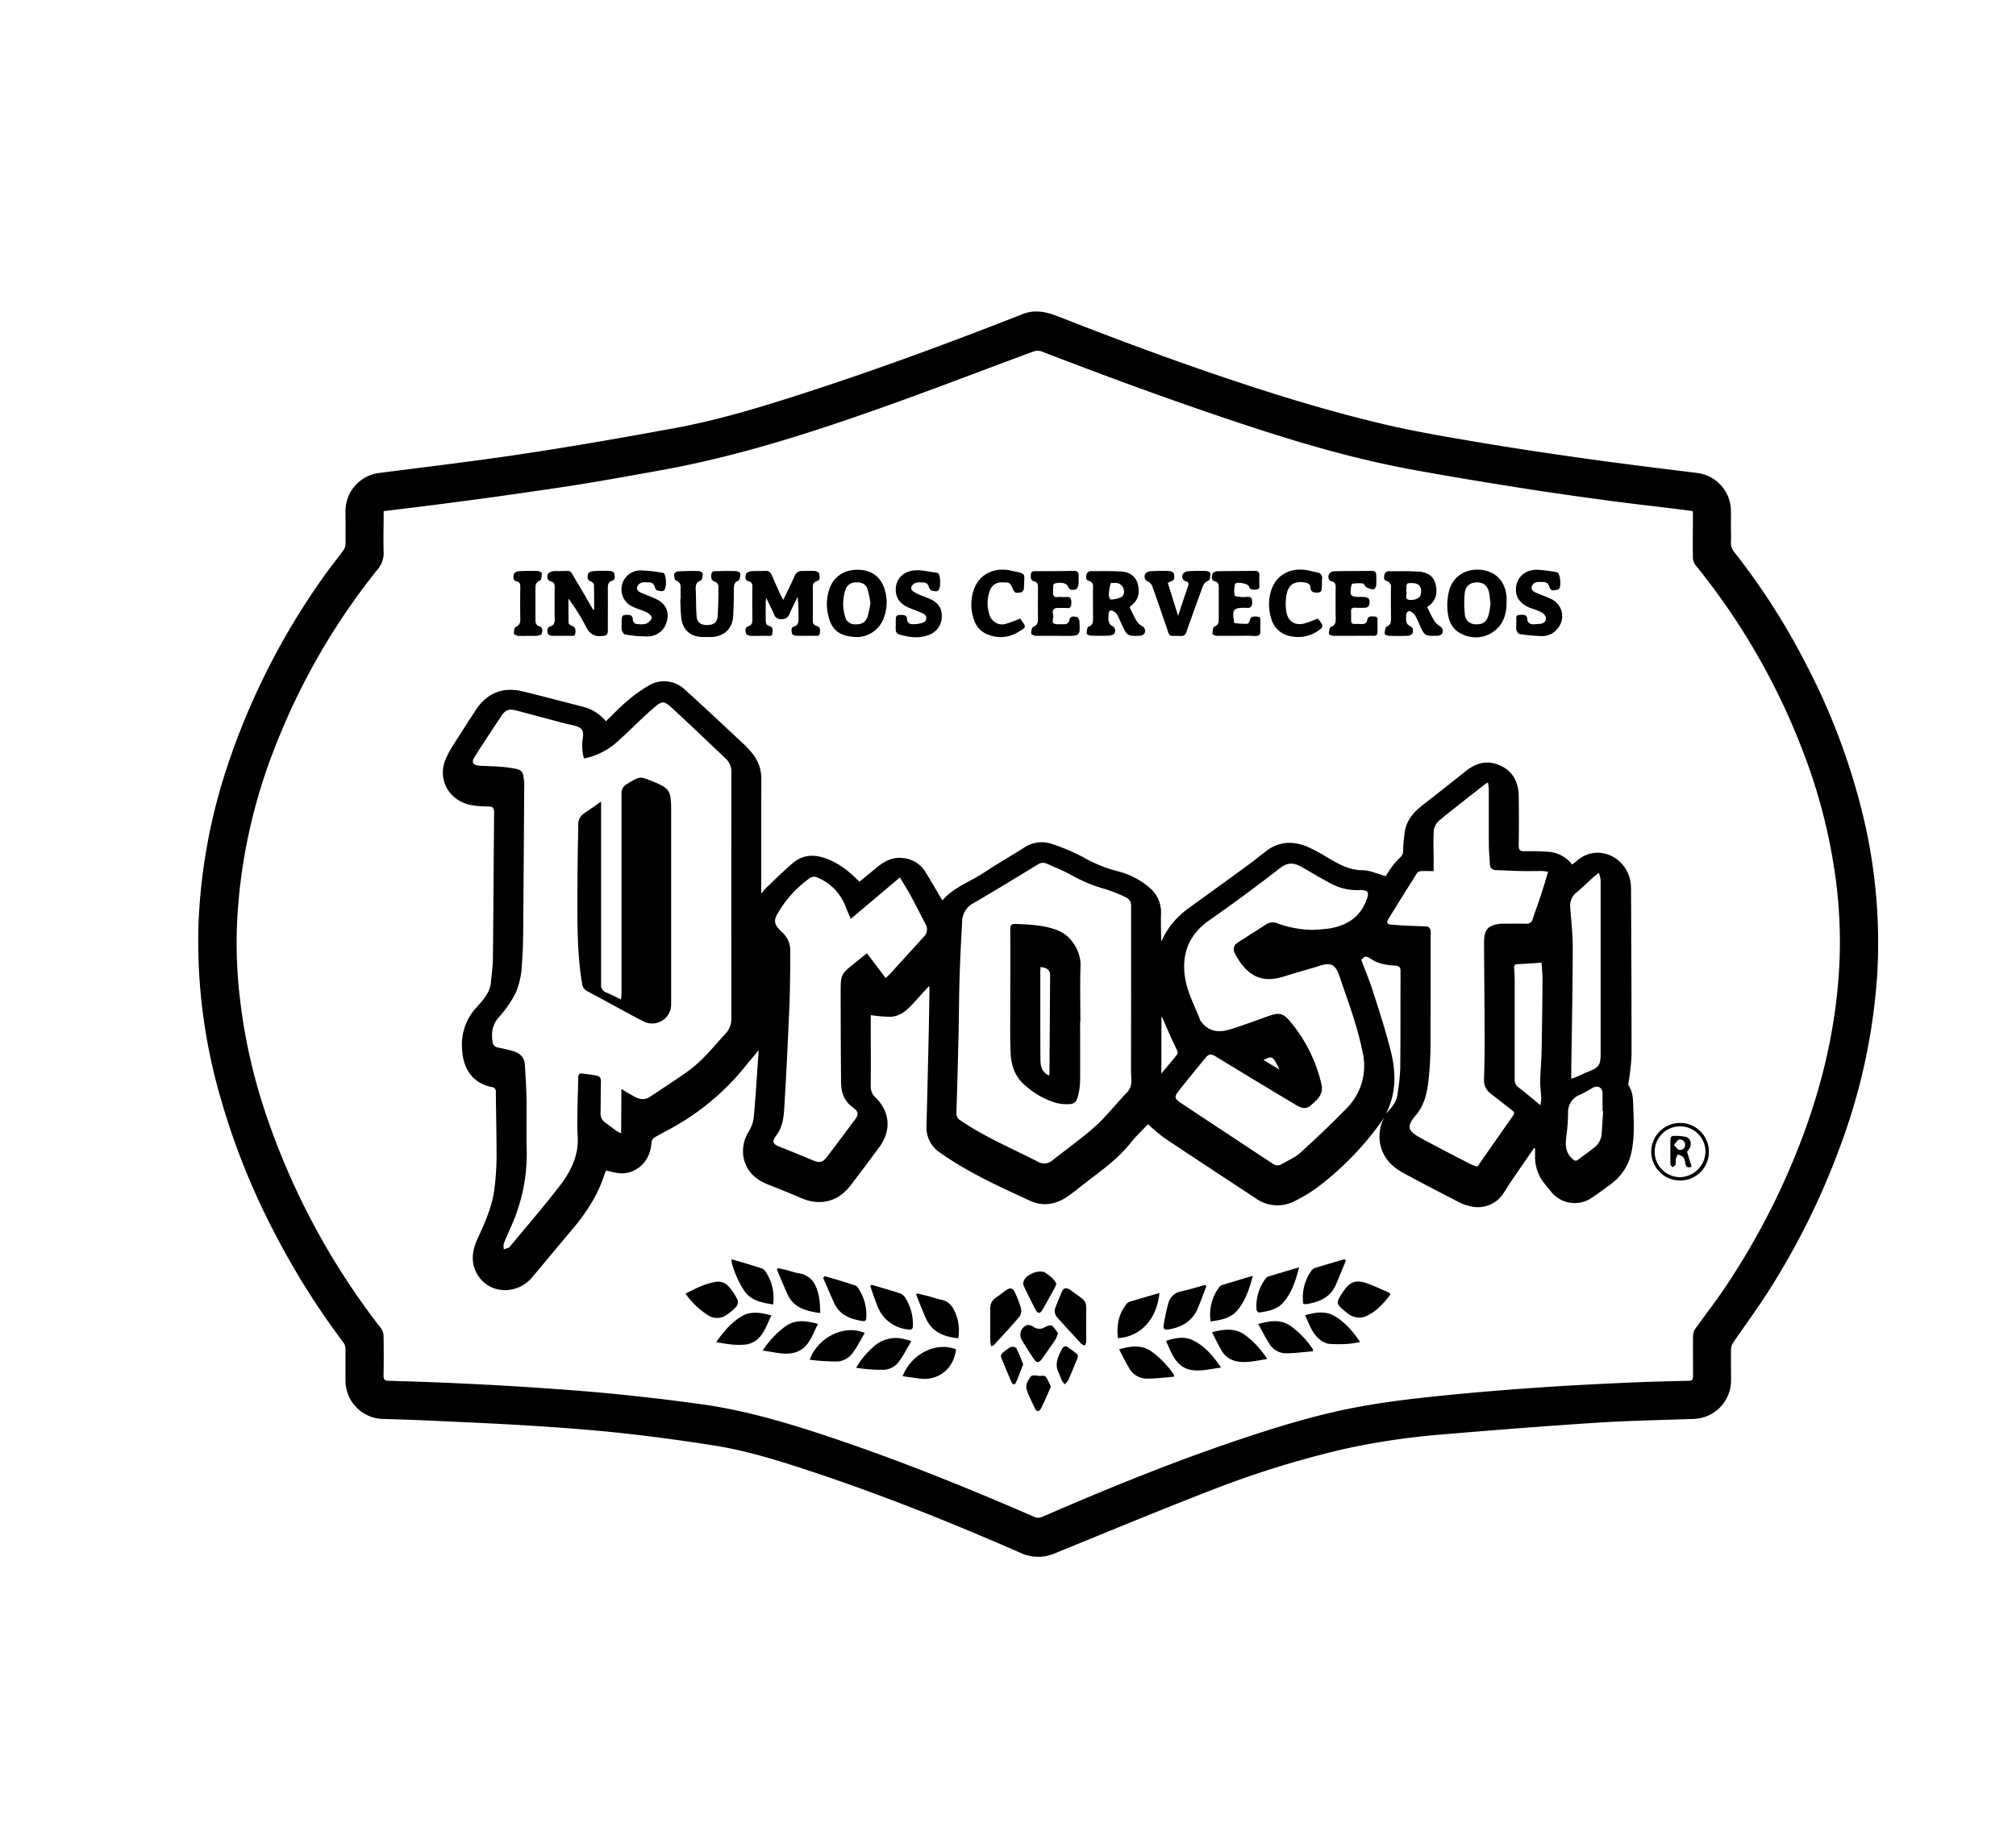 <svg id="ea394e36-2a30-423b-96b2-f038700e80bb" data-name="Capa 1" xmlns="http://www.w3.org/2000/svg" viewBox="0 0 680.31 623.62"><path d="M584.11,177.69c0,1.68.09,3.37,0,5.05a5.13,5.13,0,0,0,1.25,3.74A231.34,231.34,0,0,1,609,223.26a224.14,224.14,0,0,1,19.67,51.92,183.2,183.2,0,0,1,4.77,54.32,203.82,203.82,0,0,1-12.38,57.17A252.68,252.68,0,0,1,597.28,435c-3.91,6.22-8.31,12.12-12.44,18.2a4.21,4.21,0,0,0-.69,2.14c-.08,3.47,0,6.95,0,10.42a13,13,0,0,1-12.75,13.13c-11,.4-22,.6-33,1.31-17.32,1.12-34.62,2.49-51.92,3.95a244.93,244.93,0,0,0-33.64,5.06A330.52,330.52,0,0,0,407,503.64c-17.14,6.65-34.12,13.73-51.15,20.66a14,14,0,0,1-11.45-.19c-23.39-10.25-47.08-19.72-71.33-27.73-10.5-3.47-21.08-6.77-32-8.5-10.48-1.66-21-3.09-31.56-4.23-10.3-1.11-20.65-1.86-31-2.51-12-.75-23.95-1.23-35.94-1.79-4.41-.21-8.83-.3-13.24-.45a12.94,12.94,0,0,1-12.74-13.13c0-3.48,0-6.95,0-10.42a4.15,4.15,0,0,0-.75-2.3,258.34,258.34,0,0,1-22.66-35.94,240,240,0,0,1-19.35-48.7A188.71,188.71,0,0,1,67,311.52a192,192,0,0,1,9.34-51.76,241.5,241.5,0,0,1,32.56-64.69c2.23-3.18,4.68-6.21,7-9.36a3.81,3.81,0,0,0,.69-2c.06-3.68,0-7.36,0-11a13,13,0,0,1,11.74-13.13c16.48-2.11,33-4.08,49.4-6.58,16.71-2.53,33.37-5.46,50-8.52,15.34-2.82,30.22-7.43,45-12.24,24.42-7.94,48.49-16.85,72.39-26.24,4-1.59,7.87-.8,11.78.73,23.55,9.25,47.3,18,71.42,25.65,12.42,3.94,25,7.53,37.66,10.56,11.32,2.71,22.85,4.61,34.34,6.56,12,2,24.08,3.8,36.15,5.48s24.08,3.15,36.14,4.63A13,13,0,0,1,584.1,172C584.15,173.89,584.11,175.79,584.11,177.69Zm-454.65-5.18v1.83c0,3.95-.13,7.9,0,11.84a8.5,8.5,0,0,1-2.12,6.09,227.9,227.9,0,0,0-34.9,60.82A185.27,185.27,0,0,0,80,311.46a160.2,160.2,0,0,0,1.23,27.69,189.14,189.14,0,0,0,8,35.39,245.29,245.29,0,0,0,39.4,73.85,4.26,4.26,0,0,1,.8,2.4q.12,6.7,0,13.42c0,1.36.33,1.78,1.74,1.82q11.67.3,23.33.84c8.08.37,16.16.79,24.23,1.33,9.43.64,18.87,1.29,28.28,2.22,10,1,19.93,2.15,29.85,3.54,13.23,1.85,26.05,5.45,38.73,9.58,25,8.15,49.3,17.91,73.36,28.38a3.18,3.18,0,0,0,2.82,0c25.07-10.9,50.42-21.12,76.52-29.34,7.24-2.28,14.57-4.37,22-6.07,12.69-2.92,25.64-4.41,38.58-5.7,10.19-1,20.41-1.83,30.62-2.53,9.65-.67,19.3-1.15,29-1.59,7.09-.33,14.19-.51,21.28-.66,1.32,0,1.58-.49,1.56-1.67,0-4.53-.06-9.06,0-13.58a4.55,4.55,0,0,1,.82-2.4c3.14-4.41,6.48-8.68,9.52-13.16A246.79,246.79,0,0,0,605.81,390c8.58-21,13.94-42.75,14.94-65.48a161.37,161.37,0,0,0-1.89-32.05,188.4,188.4,0,0,0-10.53-39.11,229.07,229.07,0,0,0-36.16-62.62,4.48,4.48,0,0,1-.89-2.52c-.08-4.69,0-9.38,0-14.06,0-.56,0-1.11-.08-1.67-2.73-.36-5.28-.7-7.83-1-7.08-.87-14.18-1.65-21.25-2.62-9.25-1.26-18.5-2.55-27.72-4-12.68-2-25.37-4.07-38-6.4-18.66-3.44-36.84-8.69-54.85-14.62-23.58-7.75-46.87-16.28-70-25.22a4.33,4.33,0,0,0-2.8,0c-16.29,6-32.48,12.27-48.83,18.11-25.2,9-50.64,17.26-77.06,22-8.56,1.55-17.13,3.1-25.71,4.5-8,1.31-16.08,2.45-24.13,3.6q-11.06,1.59-22.14,3C143.79,170.8,136.76,171.62,129.46,172.51Z"/><path d="M517.7,387.44c-2.49,3.62-5,7.23-7.48,10.87-1,1.43-1.87,2.92-2.83,4.37a10.27,10.27,0,0,1-11.27,4.41,15.75,15.75,0,0,1-3.43-1.16c-6.44-3.33-12.89-6.65-19.26-10.13-3.83-2.09-6.7-5.1-7.65-9.55a13.29,13.29,0,0,1,1.41-9.17,102.15,102.15,0,0,1-22.55,23.6,47.41,47.41,0,0,1-7.26,4.43,12.55,12.55,0,0,1-13.6-.65c-10.32-6.81-20.67-13.57-30.95-20.44a63.82,63.82,0,0,1-5.43-4.61c-1.84,2-4.07,4-5.89,6.33-4.71,6-11.07,10.14-16.93,14.82-1.4,1.12-2.81,2.22-4.28,3.23-3.92,2.71-8.26,3.5-12.59,1.52-10.47-4.8-21-9.58-30.44-16.25a10.13,10.13,0,0,1-4.62-9q.41-15.78.76-31.56c.1-4.73.17-9.47.24-14.2,0-.4,0-.81-.1-1.57l-4.28,4.71c-2.38,2.63-4.74,5.44-8.56,5.72a43.13,43.13,0,0,1-6.81-.55c0,.14-.06.69-.06,1.23,0,7.58.05,15.16,0,22.74a4.83,4.83,0,0,0,1.54,3.76c5,4.85,5.48,11.21,1.35,16.82-3.18,4.32-6.41,8.6-9.65,12.87-4.27,5.62-10.39,7.1-16.85,4.27-3.66-1.6-7.39-3.06-11.1-4.54-4.29-1.7-7.32-4.51-8.23-9.2a12.44,12.44,0,0,1,1.74-8.62,12.5,12.5,0,0,0,1.71-4.63c.67-7.48,1.12-15,1.67-22.84-1.72,2.06-3.19,3.77-4.59,5.52a83.63,83.63,0,0,1-23.27,19.89c-2.44,1.44-5,2.66-7.43,4.1a2.43,2.43,0,0,0-.89,1.74c-.34,5-3.22,8.81-7.75,10-2,.52-3.08.42-7.5-.65a5,5,0,0,0-.49.91c-2.24,7.41-6.47,13.64-11.41,19.46-4.43,5.22-8.76,10.51-13.18,15.73-4.8,5.67-13.5,5.69-17.73,0-3-4.11-2.73-8.47-.67-13,2.38-5.21,4.8-10.47,5.63-16.18a89.61,89.61,0,0,0,.83-12.25c0-7.05-.19-14.1-.24-21.15a1.5,1.5,0,0,0-1.39-1.7c-6.72-1.41-9.66-6.4-10-12.77a18.38,18.38,0,0,1,4.8-14.06c2.22-2.48,4.62-5,4.94-8.6.24-2.67.63-5.34.66-8,.17-16.42.24-32.84.4-49.26,0-1.42-.4-2-1.81-2a40.16,40.16,0,0,1-5.81-.45c-7.6-1.4-11.73-8.7-8.64-15.74,1.48-3.39,3.75-6.44,5.71-9.61,1.35-2.19,2.8-4.33,4.19-6.5,3.83-6,9.3-8.22,16.14-6.53s13.55,3.45,20.32,5.19a14.43,14.43,0,0,1,7.62,4.88c2.43-2.34,4.63-4.68,7.07-6.75a51.24,51.24,0,0,1,7-5.09,10.1,10.1,0,0,1,12.58,1.15c6.57,5.9,13,12,19.45,18a35.09,35.09,0,0,1,3.35,3.55,13.48,13.48,0,0,1,3,8.75c-.06,12.17,0,24.33-.05,36.49v2.06c.8-.92,1.29-1.58,1.88-2.14,3-2.81,5.88-5.72,9-8.33,3-2.47,6.48-2.82,10.13-1.68,4.76,1.49,8.54,4.45,12.13,8.14,1.81-1.48,3.63-2.95,5.42-4.45,2.65-2.21,5.43-4,9.12-3.54a9.76,9.76,0,0,1,7.61,4.47c2,3.19,3.87,6.49,5.85,9.83,3.83-4.47,9.4-6.29,14.1-9.42,4.33-2.89,8.87-5.46,13.27-8.25a10.68,10.68,0,0,1,9.5-1.43,69,69,0,0,1,10.56,4.46,47.36,47.36,0,0,0,11.16,4.64,26.48,26.48,0,0,1,11.08,5.48,10.9,10.9,0,0,1,4.13,9c-.1,3.14,0,6.27.08,9.44a26.16,26.16,0,0,1,6-8.62c1-.91,2-1.82,3.15-2.63,6.42-4.67,12.88-9.29,19.3-14,2.21-1.61,4.37-3.3,6.5-5,4.49-3.63,9.43-3.89,14.54-1.72a68.65,68.65,0,0,1,7.18,3.93c3.47,2,6.85,3.89,11.14,3.92,2.56,0,5.12,1.23,7.95,2,.4-.62,1-1.68,1.71-2.63a21.86,21.86,0,0,1,3.05-3.58,3.14,3.14,0,0,0,1.11-2.56,44.3,44.3,0,0,1,.7-7c.78-3.56,3.16-6.1,6-8.3q7.28-5.68,14.5-11.44c3.55-2.83,7.42-3.73,11.63-1.79s6.1,5.63,6.16,10.2q.12,8.36,0,16.71c0,1.49.38,2,1.93,2a79.85,79.85,0,0,1,8,.17,11,11,0,0,1,8.1,4.3c.51-.39,1-.73,1.47-1.13,6.5-5.89,16-2,18,5.93a13.89,13.89,0,0,1,.4,3.28c.09,18.84.19,37.68.17,56.53a84.26,84.26,0,0,1-1,8.9c0,.35-.18.81,0,1.05,1.68,2.48,1.49,5.35,1.61,8.1.2,4.77.36,9.56-.61,14.31a17.63,17.63,0,0,1-7,10.9c-2.14,1.61-4.3,3.21-6.54,4.69A10.19,10.19,0,0,1,523.26,402c-.62-.79-1.27-1.55-1.89-2.33a14.07,14.07,0,0,1-3.35-9.3c0-.93,0-1.85,0-2.78Zm-308-19.9c1.67,1,3,1.82,4.36,2.57,1.71.94,3.49,1.25,5.23.1,4.37-2.91,8.8-5.75,13.06-8.82,4.77-3.45,8.39-8.09,12.35-12.38a7.39,7.39,0,0,0,2.12-5.48q-.08-41.38,0-82.76a6.25,6.25,0,0,0-2.05-4.88c-5.74-5.41-11.43-10.87-17.22-16.22-3.68-3.39-3.85-3.44-7.64-.15s-7.32,7-11.07,10.34A23.77,23.77,0,0,1,197.07,256a16.16,16.16,0,0,1-.37-7.07c.32-2.26-.23-3.24-2.41-3.89-1.35-.4-2.76-.62-4.13-1l-15.83-4.22c-2.48-.65-3.74-.29-5.06,1.7q-4.56,6.81-9,13.74c-1.34,2.09-.76,3,1.73,3.19,3.3.19,6.64.16,9.9.66,4.57.7,4.59.89,5,5.14a16.83,16.83,0,0,1,0,1.74c-.1,14.94-.18,29.89-.33,44.83,0,4.94-.06,9.9-.46,14.82a27.67,27.67,0,0,1-1.95,9.17,37.92,37.92,0,0,1-5.94,8.65c-2.17,2.53-2.43,5.22-2,8.24a2,2,0,0,0,1.69,1.81c1.79.4,3.6.74,5.35,1.28,2.17.66,3.7,2.06,3.85,4.47.25,3.87.49,7.76.56,11.64.09,5.68-.07,11.37.07,17.06a59.75,59.75,0,0,1-5.22,25.89c-.87,2-1.77,3.92-2.54,5.93a5.18,5.18,0,0,0,.06,1.87c.6-.21,1.2-.41,1.79-.63.09,0,.15-.15.21-.24,5.66-6.85,11.49-13.57,16.9-20.62,3.71-4.82,6.4-10.22,6-16.68-.21-3.35-.1-6.73-.05-10.1s.2-6.52.25-9.77c0-.94.34-1.41,1.28-1.29,1.66.21,3.31.4,4.95.71,1.05.21,1.46.92,1.42,2.07-.11,3.53-.06,7.05-.13,10.58a3.6,3.6,0,0,0,1.62,3.22c1.28.92,2.52,1.9,3.8,2.82a13.16,13.16,0,0,0,1.53.78Zm172-34.09h0c0-9.16,0-18.32,0-27.47a3,3,0,0,0-1.68-3.07,47,47,0,0,0-7-2.82,50.29,50.29,0,0,1-11.19-4.59c-2.77-1.56-5.76-2.74-8.67-4.05a3.14,3.14,0,0,0-3.11.42c-7.22,4.4-14.44,8.81-21.75,13.06a7.06,7.06,0,0,0-3.62,6.22c-.36,6.29-.67,12.59-.87,18.89s-.19,12.62-.34,18.93q-.3,13.25-.72,26.49a2.76,2.76,0,0,0,1.38,2.7c8.25,5.63,17.44,9.47,26.26,14a4.23,4.23,0,0,0,4.95-.69c2.72-2.16,5.53-4.21,8.24-6.37a89.07,89.07,0,0,0,7.35-6.19c3.16-3.16,6-6.61,9.05-9.89a5.3,5.3,0,0,0,1.8-3.85c0-1.37-.12-2.73-.12-4.09Q381.7,347.28,381.71,333.45Zm61.44-19.61c1.78-.15,3.58-.19,5.34-.46,6.24-1,10.86-4.05,12.89-10.32.6-1.85.25-2.42-1.68-2.66a5,5,0,0,0-.95,0,18.66,18.66,0,0,1-10.13-2.47c-3.2-1.7-6.3-3.59-9.45-5.37-2.47-1.4-4.61-1.59-7.17.4-7.85,6.09-15.83,12-24,17.7-7.09,4.94-9.41,11.86-8,19.79.83,4.86,3.37,9.43,5.14,14.13,0,.09.16.14.22.22,2.7,3.75,6.51,3.61,9.59,2.66,4.37-1.33,8.65-2.93,12.95-4.47,3.74-1.34,5.08-1.16,7.6,1.91a50.61,50.61,0,0,1,10.43,21c.81,3.53-1.49,5.36-3.67,7.24-1.85,1.59-3.7.53-5.37-.48q-13.19-7.89-26.3-15.89c-2-1.23-2.55-1.24-4,.52-2.91,3.54-5.8,7.08-8.64,10.67-1.76,2.21-1.69,2.81.62,4.34,10.29,6.84,20.61,13.62,30.91,20.44a2.61,2.61,0,0,0,3,.18c2.13-1.25,4.52-2.22,6.31-3.84,5.29-4.8,10.48-9.72,15.46-14.84a20.22,20.22,0,0,0,5.6-19c-1.73-8.92-5-17.35-7.86-25.88-1.38-4-2.95-4.61-7-3.3l-.3.12c-3.87,1.15-7.77,2.22-11.62,3.45-8,2.54-12.67-1.12-16.16-7.45-.95-1.71-.65-3.15.71-4,3.21-2.1,6.46-4.14,9.69-6.22a4,4,0,0,1,3.74-.33A36.22,36.22,0,0,0,443.15,313.84Zm59-49.7a4.16,4.16,0,0,0-.74.33c-5.25,4.12-10.55,8.2-15.71,12.44a5.35,5.35,0,0,0-1.83,3.3c-.25,3-.08,6.09-.08,9.14V294c-1.66,0-2.93-.06-4.18,0a2,2,0,0,0-1.42.69q-4.94,7.78-9.76,15.65c-.6,1-.27,1.62.9,1.71,1.57.13,3.14.26,4.71.33,2.31.12,4.62.2,6.93.27,1.45,0,1.84.78,1.84,2.21-.06,12.74,0,25.48-.07,38.22a108.57,108.57,0,0,1-.73,11.95c-.47,4.08-1.43,8.08-4.2,11.35-3.11,3.65-2.92,5.21,1.32,7.53,5.67,3.11,11.41,6.06,17.14,9a16.74,16.74,0,0,0,2.29.84c4.09-5.86,8.06-11.56,12.06-17.23.58-.83.31-1.28-.37-1.81-2.41-1.86-4.8-3.76-7.21-5.63a5.5,5.5,0,0,1-2.24-4.78c.12-4.31.22-8.62.2-12.93,0-11.11-.15-22.21-.19-33.31,0-4.38,1.35-5.83,5.69-6.31a10.29,10.29,0,0,1,1.11,0c2.47,0,4.95-.06,7.42,0a2,2,0,0,0,2.2-1.55c.88-2.75,1.91-5.44,2.81-8.19.83-2.51,1.56-5.06,2.39-7.78a17.32,17.32,0,0,0-2.09-.26c-2.43,0-4.85.06-7.27,0-2.68-.05-5.36-.22-8-.28-1.52,0-2.27-.69-2.32-2.23-.08-2.16-.31-4.31-.33-6.46,0-6.21,0-12.42,0-18.63C502.36,265.74,502.24,265,502.15,264.14ZM298.87,330.09c.72-.67,1.12-1,1.47-1.38,3.79-4.16,7.57-8.34,11.36-12.49a3.47,3.47,0,0,0,.62-4.34c-1.65-3.16-3.25-6.36-4.95-9.5-1.11-2.05-2.36-4-3.68-6.26l-16.58,14c-.66-1.54-1.26-2.8-1.74-4.1a17.23,17.23,0,0,0-9.89-10,2.56,2.56,0,0,0-2.1.27A37.31,37.31,0,0,0,263,307.35c-2.14,3.3-2,4.52.88,7.25a8.12,8.12,0,0,1,2.8,5.95c0,1.83,0,3.66,0,5.49-.09,4.84-.11,9.68-.33,14.51-.5,11.18-1,22.36-1.71,33.53-.18,3.07-.57,6.22-2.48,8.84-1.78,2.43-1.59,3.14,1.15,4.21,3.66,1.44,7.31,2.94,10.94,4.45,2.34,1,3.35.81,4.91-1.23,3-4,6-8,9-12,1.68-2.19,1.79-3-.47-4.67-2.94-2.18-3.86-5.13-3.88-8.52q-.11-15-.13-30c0-6.39.06-6.38,5.07-10.36,1.25-1,2.48-2,3.8-3.08Zm231.37,34c.83-.31,1.5-.52,2.15-.8,1.16-.5,2.28-1.11,3.45-1.55,3.57-1.35,4.29-2.16,4.3-5.88q0-29.44,0-58.89a11,11,0,0,0-.62-2.39c-.84.68-1.38,1.08-1.88,1.53-1.84,1.65-3.6,3.39-5.5,5a5.63,5.63,0,0,0-2.26,5.08c.33,4.56.86,9.12.85,13.68,0,12.89-.29,25.77-.46,38.66C530.22,360.24,530.24,362,530.24,364.06ZM519.82,373a17.42,17.42,0,0,0,.27-2.49c-.07-1.93-.38-3.86-.34-5.78.06-3.25.4-6.5.46-9.76q.24-12.13.32-24.28c0-2-.21-3.95-.31-5.78-2.82.18-5.48.38-8.14.5-.93,0-1.18.47-1.13,1.29.09,1.42.19,2.83.19,4.25q0,16.65,0,33.29a3.16,3.16,0,0,0,1.34,2.8C514.84,368.84,517.11,370.78,519.82,373Zm-52,2.76c1.72-1.87,3.43-3.75,3.77-6.4a75.83,75.83,0,0,0,.93-8.6c.12-10.95.05-21.9.1-32.85,0-1.29-.27-1.88-1.7-2-2.83-.17-5.66-.54-8.14-2.17-1.83-1.2-2.11-1.16-3.43.18,1.35,3.58,2.78,7,3.89,10.44,2.13,6.65,4.31,13.3,6,20.06C471.12,361.62,471.24,368.82,467.8,375.75ZM541,375h-.21c0-1.95,0-3.9,0-5.84,0-2.1-1.56-3-3.34-2-1.42.8-2.81,1.66-4.3,2.32a6.25,6.25,0,0,0-4,6.17,58.53,58.53,0,0,1-.52,7.38c-.43,3.09-.55,6,2.16,8.23.68.56,1.05.67,1.72.17,1.76-1.33,3.57-2.6,5.32-4a6.5,6.5,0,0,0,2.67-4.82C540.66,380.14,540.81,377.57,541,375ZM391.9,362.33c1.94-2.32,3.74-4.42,5.44-6.59.2-.25,0-.94-.18-1.35-.64-1.43-1.38-2.81-2-4.24-1-2.27-2-4.56-3-6.85l-.22.08ZM431.78,361c-2.21-4.61-2.43-4.74-5.4-3.25Z"/><path d="M264.31,202.5c1.41-2.94,2.69-5.47,3.82-8.07a2.58,2.58,0,0,1,2.66-1.72c1.37,0,2.74-.11,4.1,0,.55,0,1.48.47,1.52.8.11.89.64,2.16-.7,2.59s-1.44,1.25-1.43,2.41c.06,3.57.05,7.15,0,10.73,0,1,.18,1.76,1.26,2,1.36.33,1.2,1.4,1.13,2.4-.1,1.24-1.08.92-1.8.93-2.05,0-4.11.06-6.16,0-.51,0-1.36-.38-1.43-.71-.16-.85-.53-2.05.71-2.43s1.53-1.32,1.5-2.53c-.06-2.45,0-4.91-.32-7.44-.93,1.91-1.93,3.8-2.76,5.75a2.56,2.56,0,0,1-2.62,1.74,2.37,2.37,0,0,1-2.62-1.69c-.75-1.72-1.61-3.4-2.59-5.44a10.47,10.47,0,0,0-.19,1.26c0,2.05,0,4.1,0,6.15,0,1,.15,1.76,1.24,2.06,1.37.37,1.1,1.49,1,2.46-.08,1.16-1,.83-1.69.84-1.89,0-3.79.08-5.68,0-.54,0-1.44-.41-1.51-.77-.17-.84-.53-2.05.72-2.44s1.44-1.25,1.43-2.4q-.08-5.44,0-10.89c0-1-.26-1.63-1.24-1.89-1.44-.38-1.11-1.58-.91-2.44.1-.44,1-.9,1.61-.95,1.61-.15,3.26-.05,4.88-.13a2,2,0,0,1,2.17,1.38c1,2.28,2,4.51,3,6.76C263.69,201.25,263.92,201.71,264.31,202.5Z"/><path d="M200.5,205.69c0-2.76,0-5.53-.05-8.29,0-.4-.6-1-1-1.13-1.44-.5-1.25-1.66-1-2.6.12-.44,1.08-.86,1.68-.91a53.82,53.82,0,0,1,5.68-.07c.51,0,1.41.42,1.44.71.07.9.67,2.17-.67,2.6s-1.48,1.33-1.47,2.54c.05,4.79,0,9.57,0,14.36,0,1.3-.44,1.59-1.71,1.74-2.77.34-4.42-.62-5.68-3.17a68.57,68.57,0,0,0-5.9-9.45c0,2.73,0,5.47.05,8.21,0,.33.63.82,1,.94,1.37.41,1.4,1.42,1.29,2.51-.13,1.25-1.12.88-1.83.9-2,0-4,.06-6,0-.51,0-1.33-.35-1.44-.71-.25-.88-.42-2.07.76-2.43,1.44-.45,1.56-1.39,1.54-2.65-.06-3.52-.05-7,0-10.57,0-1-.18-1.73-1.27-2-1.33-.34-1.35-1.47-1.05-2.41.15-.47,1-.82,1.62-1a7.39,7.39,0,0,1,1.89-.06c5.13,0,3.53-.8,6.25,3.6,1.91,3.11,3.7,6.31,5.54,9.46Z"/><path d="M481.61,204.86c.83,1.67,1.44,3.14,2.27,4.47a6.17,6.17,0,0,0,2,2,1.87,1.87,0,0,1,.81,2.44c-.12.39-1,.78-1.53.79-4.39.15-4.39.12-6.19-3.85a24.22,24.22,0,0,0-1.5-3.12,4.37,4.37,0,0,0-1.77-1.37c-.22-.1-1,.44-1.08.76a9,9,0,0,0,0,3,2,2,0,0,0,1.1,1.27c1.28.54,1.2,1.61.93,2.51-.13.42-1.07.79-1.66.82-2.1.1-4.21.08-6.32,0-.5,0-1.43-.47-1.41-.67.05-.86.18-2.23.67-2.43,1.44-.58,1.48-1.54,1.46-2.75,0-3.47-.06-6.95,0-10.42a2,2,0,0,0-1.48-2.22c-1.23-.41-.81-1.51-.7-2.29a1.64,1.64,0,0,1,1.24-1c3.46,0,6.94-.1,10.39.13,2.68.18,4.93,1.39,5.62,4.26s.2,5.44-2.34,7.32Zm-7.05-5.13c.45.83-1,2.82,1.53,2.76,2.31-.05,3.48-1,3.49-2.9s-1-2.81-3.29-2.8C474.56,196.79,474.56,196.79,474.56,199.73Z"/><path d="M381.21,205c.8,1.59,1.48,3.13,2.35,4.56a4.75,4.75,0,0,0,1.81,1.75,1.77,1.77,0,0,1,.87,2.39,1.89,1.89,0,0,1-1.47.86c-4.38.17-4.38.14-6.21-3.8-.46-1-.87-2-1.4-3a3.45,3.45,0,0,0-1.23-1.36c-1.27-.72-1.8-.36-1.84,1.1a7.63,7.63,0,0,0,0,2c.17.62.54,1.44,1,1.65a1.81,1.81,0,0,1,1,2.58c-.15.44-1.19.76-1.84.79-2,.1-4.1.08-6.15,0-.5,0-1.39-.46-1.39-.71,0-.79.15-2.13.59-2.29,1.63-.58,1.56-1.71,1.55-3,0-3.47-.06-6.94,0-10.41a1.83,1.83,0,0,0-1.43-2.08c-1.22-.38-.88-1.47-.75-2.27a1.67,1.67,0,0,1,1.23-1c3.47,0,6.94-.08,10.39.12,2.79.16,5,1.49,5.7,4.37s.12,5.46-2.47,7.29C381.49,204.66,381.4,204.8,381.21,205ZM376,196.76c-.42,0-1.18,0-1.21.11a23.76,23.76,0,0,0-.62,3.82,2.76,2.76,0,0,0,.6,1.66,8.88,8.88,0,0,0,3.67-.86c1-.63,1.07-2,.55-3.15A2.78,2.78,0,0,0,376,196.76Z"/><path d="M229.67,202.23c0-1.11,0-2.22,0-3.32.07-1.33,0-2.42-1.57-3-.44-.17-.64-1.41-.61-2.14,0-.34.84-.9,1.32-.93,2.31-.13,4.63-.16,6.94-.11.49,0,1.4.53,1.39.78,0,.84-.18,2.23-.67,2.41-1.58.61-1.77,1.63-1.7,3.06.15,3,.07,6.09.31,9.13.16,2,1.46,2.87,3.64,2.84s3.36-1,3.47-3.06c.19-3.35.26-6.72.25-10.08a1.85,1.85,0,0,0-1-1.41c-1.47-.4-1.53-1.41-1.39-2.57.17-1.33,1.28-1,2.09-1.06,2.1-.07,4.21-.11,6.31,0,.49,0,1.38.54,1.37.8,0,.84-.17,2.17-.69,2.41-1.36.61-1.48,1.52-1.48,2.76,0,3-.08,6-.21,9-.2,4.35-3,7.09-7.37,7.25-1.05,0-2.11,0-3.16,0-4-.15-6.51-2.43-7-6.36-.24-2.08-.24-4.19-.36-6.29Z"/><path d="M287.93,214.94c-5-.44-7.5-2.65-8.5-7.54a15.72,15.72,0,0,1,.7-9.27c1.67-4,5.39-6.14,10.19-5.8,4.31.3,7.24,2.81,8.36,7.1a14.64,14.64,0,0,1-.5,9.27A9.72,9.72,0,0,1,287.93,214.94Zm5.8-11.37a37.19,37.19,0,0,0-1-4.82c-.61-1.76-2.14-2.3-4-2.2a3.55,3.55,0,0,0-3.44,2.54,14.84,14.84,0,0,0-.14,8.85,3.3,3.3,0,0,0,3.38,2.77c2.16.1,3.57-.63,4.22-2.55A35.11,35.11,0,0,0,293.73,203.57Z"/><path d="M508.39,203.25c.06,3.86-1,7.33-4.15,9.75a10.3,10.3,0,0,1-10.6,1.14c-3.73-1.53-5-4.87-5.2-8.53a19.51,19.51,0,0,1,.61-6.37c1.39-4.9,5.81-7.53,11-6.89,4.91.61,8.06,4.13,8.36,9.32C508.41,202.2,508.39,202.72,508.39,203.25Zm-5.39.6c-.17-1.36-.27-2.51-.46-3.64-.41-2.36-1.83-3.63-4-3.66-2.35,0-3.95,1.12-4.24,3.56a32.85,32.85,0,0,0,0,7,3.63,3.63,0,0,0,3.52,3.59c2.5.13,3.85-.76,4.53-3.19C502.68,206.27,502.8,205,503,203.85Z"/><path d="M394.09,196.72l3.47,11.14c1.12-3.37,2.22-6.75,3.38-10.1.29-.85.07-1.32-.74-1.56a1.66,1.66,0,0,1-1.06-2.4,2.34,2.34,0,0,1,1.75-1,59.9,59.9,0,0,1,6.14-.08c.51,0,1.41.48,1.41.74,0,.85-.11,2.3-.56,2.47-1.69.61-2,2-2.5,3.36-1.68,4.65-3.38,9.28-5,13.94a1.72,1.72,0,0,1-1.91,1.41c-4.55-.16-3.49.74-5-3.49-1.55-4.41-3-8.84-4.62-13.24a2.82,2.82,0,0,0-1.32-1.56,1.82,1.82,0,0,1-1.11-2.55,2.31,2.31,0,0,1,1.77-1,63.48,63.48,0,0,1,6.47-.07c.52,0,1.39.51,1.46.89.14.83.54,1.94-.69,2.47C395,196.24,394.61,196.47,394.09,196.72Z"/><path d="M356.11,214.59c-2.21,0-4.42,0-6.63,0-.54,0-1.51-.52-1.5-.78,0-.8.23-2.09.72-2.28,1.47-.56,1.59-1.52,1.57-2.82-.06-3.53,0-7.06,0-10.58,0-1-.22-1.63-1.22-1.89-1.32-.33-1.26-1.37-1.17-2.39.12-1.26,1.12-1.07,1.92-1.08,4.16,0,8.32,0,12.48-.1,1.32,0,1.81.48,1.71,1.76-.07.94.1,1.91-.05,2.83-.1.61-.48,1.53-.9,1.64-.94.25-2.09.49-2.63-.93-.42-1.13-2.21-1.53-4.13-1.12-1.27.28-.78,1.29-.89,2.05,0,.31,0,.63,0,.94-.1,1.18.29,1.79,1.6,1.66.94-.09,1.9.07,2.84,0,1.53-.16,1.7.67,1.69,1.9s-.17,2-1.62,1.81a26.58,26.58,0,0,0-2.68,0,3.47,3.47,0,0,0-.79,0c-1.95.5-.83,2.08-1,3.14-.1.78-.69,2.16,1,2.31.73.07,1.48,0,2.21,0,1.22.13,2-.19,2.26-1.53s1.55-1.06,2.43-.92c.39.06.9.9.92,1.41.27,5,.25,5-4.66,5Z"/><path d="M456.48,214.59c-2.21,0-4.42,0-6.63,0-.5,0-1.4-.48-1.4-.73,0-.8.19-2.14.63-2.28,1.69-.56,1.68-1.72,1.66-3.1q-.08-5.13,0-10.26c0-1-.2-1.72-1.28-2-1.33-.35-1.34-1.48-1-2.41a2.08,2.08,0,0,1,1.62-1c4.31-.11,8.63-.08,12.94-.13,1,0,1.41.49,1.39,1.45a33.48,33.48,0,0,1,0,3.47c-.06.49-.59,1.31-.89,1.31a5.33,5.33,0,0,1-2.35-.66c-.53-.29-.81-1.26-1.3-1.33a13.25,13.25,0,0,0-3.44.08c-.19,0-.41.56-.46.88-.52,3.23-.2,3.59,3.07,3.59h.79c2.12,0,2.76.84,2.11,2.91a1.47,1.47,0,0,1-1.13.72,33.79,33.79,0,0,1-3.63,0c-.87,0-1.28.32-1.24,1.2,0,.21,0,.42,0,.63.07,4.32-.57,3.56,3.67,3.68,1,0,1.6-.33,1.77-1.33.26-1.55,1.45-1.21,2.46-1.19,1.26,0,1,1,1,1.74,0,1.15,0,2.31,0,3.47,0,.95-.4,1.3-1.34,1.29C461.12,214.56,458.8,214.59,456.48,214.59Z"/><path d="M417.18,214.59c-2.21,0-4.42,0-6.63,0-.5,0-1.43-.48-1.42-.68.06-.85.18-2.23.67-2.43,1.44-.58,1.48-1.53,1.47-2.75,0-3.53,0-7,0-10.58,0-1-.19-1.63-1.2-1.9-1.49-.41-1.15-1.67-.94-2.59.09-.41,1.09-.86,1.69-.87,4.2-.09,8.41-.06,12.62-.12,1.2,0,1.59.51,1.53,1.62-.05.94,0,1.89,0,2.84,0,.74.24,1.72-.94,1.83-1,.1-2.11.3-2.6-1.09-.35-1-4.34-1.65-4.65-.74a9.51,9.51,0,0,0-.16,3.84c0,.22,1.14.42,1.76.48a11,11,0,0,0,2.37,0c1.39-.16,1.78.38,1.8,1.77s-.44,2.16-2,1.91c-.1,0-.21,0-.31,0-4.06,0-4.49.53-3.81,4.59,0,.2.08.57.15.58a32.52,32.52,0,0,0,4.17.25c.37,0,.94-.67,1-1.11.3-1.63,1.47-1.38,2.55-1.32,1.39.08.89,1.18,1,1.92s-.07,1.8,0,2.68c.18,1.57-.51,2-2,1.92C421.29,214.51,419.23,214.59,417.18,214.59Z"/><path d="M302.28,210.76v-1.1c0-2,.21-2.13,2.17-2.11.95,0,1.56.35,1.62,1.29.08,1.47,1,1.9,2.22,1.82a9.39,9.39,0,0,0,3.2-.53,1.6,1.6,0,0,0,.1-3,38.09,38.09,0,0,0-4.22-1.73c-2.69-1.07-4.82-2.64-5.07-5.82-.3-3.85,2.28-6.86,6.6-7.1,2.41-.13,4.86.54,7.3.85a.88.88,0,0,1,.3.1c.75.39,1.06,3.75.44,5.35-.49,1.27-1.63.61-2.45.6-.34,0-.81-.71-1-1.19-.32-.95-.77-1.56-1.86-1.59-1.36,0-2.77-.33-3.78.95a1.33,1.33,0,0,0,.34,2.06,13.55,13.55,0,0,0,2.36,1.23c1.16.5,2.37.88,3.51,1.42,2.38,1.12,3.84,2.93,3.74,5.68a6.51,6.51,0,0,1-4.21,6.29c-3.5,1.41-7,.87-10.49-.22a1.71,1.71,0,0,1-.8-1.15,10.77,10.77,0,0,1,0-2.05Z"/><path d="M209.77,210.69v-.95c0-2.1.31-2.31,2.4-2.19,1.1.06,1.32.75,1.39,1.55a1.5,1.5,0,0,0,1.65,1.52,7,7,0,0,0,2.8-.11,3.54,3.54,0,0,0,1.93-1.91c.14-.43-.84-1.49-1.53-1.85-1.59-.81-3.36-1.24-4.95-2a6.41,6.41,0,0,1,2.61-12.24,50.73,50.73,0,0,1,7.62.83.42.42,0,0,1,.15,0c.82.39,1.2,3.56.6,5.3-.49,1.42-1.7.69-2.57.68-.32,0-.79-.74-.93-1.22a1.83,1.83,0,0,0-1.88-1.55c-1.35,0-2.82-.37-3.76,1-.8,1.14-.1,2,.87,2.41,1.71.8,3.51,1.4,5.22,2.2,3.34,1.56,4.65,4.48,3.52,7.93a6.55,6.55,0,0,1-6.14,4.7,41,41,0,0,1-7.78-.66c-.46-.06-1-.85-1.15-1.4a6.86,6.86,0,0,1-.05-2Z"/><path d="M511.7,210.71a6,6,0,0,1,0-1c.14-.82-.53-2.07,1.05-2.17,1.26-.08,2.67-.31,2.66,1.67a.37.37,0,0,0,0,.15c.79,1.91,2.46,1.23,3.83,1.22,1.21,0,2.47-.47,2.46-1.88a2.9,2.9,0,0,0-1.42-2,25.26,25.26,0,0,0-3.66-1.43c-3.75-1.42-5.45-3.9-5-7.24s3-5.7,7-5.74a46.38,46.38,0,0,1,6.68.84,1.47,1.47,0,0,1,.3.08c.74.32,1.37,4.1.6,5.41-.31.52-1.6.64-2.42.61-.38,0-.9-.8-1-1.32-.34-1.23-1.18-1.48-2.27-1.49-1.26,0-2.66-.23-3.39,1.1s.06,2,1.15,2.5c1.78.77,3.64,1.37,5.38,2.24a6.36,6.36,0,0,1,2.22,9.55,6.61,6.61,0,0,1-5.22,2.87,53.24,53.24,0,0,1-7.94-.71c-.38-.05-.82-.81-1-1.31a8.16,8.16,0,0,1,0-2Z"/><path d="M344.24,208.76c2.33,3.16,2.14,2.84-.76,4.63a11.26,11.26,0,0,1-9.87.87,7.72,7.72,0,0,1-4.9-5,15.39,15.39,0,0,1-.38-9.3c1.46-5.53,6.24-8.47,12.09-7.53l.46.1c5.92,1.27,4.71.58,4.65,6.14,0,.44-.6,1.22-1,1.25-.89.08-2,.58-2.58-.77-1.06-2.56-1.18-2.62-3.77-2.59a4.05,4.05,0,0,0-4.2,2.94,12.12,12.12,0,0,0,0,8.19,4.41,4.41,0,0,0,5.61,2.81A45.3,45.3,0,0,0,344.24,208.76Z"/><path d="M444.66,208.76c2.22,2.45,2.14,3-.65,4.62a11.71,11.71,0,0,1-8.23,1.38,8.16,8.16,0,0,1-6.77-5.9,15.73,15.73,0,0,1-.07-9.48c1.56-5.1,6.12-7.8,11.75-7,1.29.19,2.56.58,3.85.84a1.8,1.8,0,0,1,1.59,2.26c-.08.78,0,1.58-.08,2.37s.26,2-1.22,2.13c-1.3.1-2.48,0-2.6-1.67-.09-1.17-.85-1.56-1.88-1.72-3.58-.56-5.61.7-6.23,4.29a16.94,16.94,0,0,0,0,5.77c.59,3.18,3,4.58,6.11,3.76A44.66,44.66,0,0,0,444.66,208.76Z"/><path d="M469.28,436.78c-2.39,3.21-5,6.06-8.71,7.62a6.32,6.32,0,0,1-3.51.07,6.77,6.77,0,0,1-2.59-1.43c-3.73-3-3.9-3.15-1-7.39,2.14-3.18,4.31-3.8,7.9-2.5,2.42.87,4.76,2,7.12,3A5,5,0,0,1,469.28,436.78Z"/><path d="M231.33,436.61c3.58-1.83,7-3.62,10.91-4.06a4.9,4.9,0,0,1,3.48,1.46,20.26,20.26,0,0,1,3.21,4.77,2.46,2.46,0,0,1-.43,2.17,16.31,16.31,0,0,1-3.21,2.76,5.51,5.51,0,0,1-6.48.1A26.61,26.61,0,0,1,231.33,436.61Z"/><path d="M178.09,214.59a30.46,30.46,0,0,1-3.31,0c-.5-.05-1.36-.5-1.36-.74,0-.8.16-2.07.64-2.28,1.34-.59,1.54-1.44,1.52-2.72-.07-3.57-.05-7.15,0-10.73,0-.93-.13-1.63-1.19-1.89-1.39-.34-1.2-1.55-1-2.44.12-.45,1-.94,1.59-1,2.15-.13,4.31-.14,6.47-.08.49,0,1.39.5,1.39.76,0,.85-.12,2.22-.61,2.44-1.42.63-1.56,1.58-1.54,2.87,0,3.47,0,7,0,10.42,0,1,.16,1.81,1.32,2.16,1.35.41,1,1.63.82,2.52-.08.35-1,.63-1.6.7A30.23,30.23,0,0,1,178.09,214.59Z"/><path d="M366.55,446.05c0,2.91,0,4.86,0,6.8a4.36,4.36,0,0,1-.45,1.28,3.88,3.88,0,0,1-1.19-.58q-4.08-4.4-8.09-8.85a3.21,3.21,0,0,1-.61-3.54c.68-1.71,1.34-3.43,2.09-5.11.64-1.42,1.47-1.6,2.77-.75.09.05.17.12.26.18C367.39,439.92,366.5,438.29,366.55,446.05Z"/><path d="M334.52,454.38a10.08,10.08,0,0,1-.36-1.79c0-3.68,0-7.37,0-11a4.16,4.16,0,0,1,1.88-3.61c1.22-.84,2.37-1.75,3.58-2.59s2.17-.73,2.85.8a34.63,34.63,0,0,1,2,5.13,3.78,3.78,0,0,1-.36,2.94c-2.8,3.34-5.8,6.51-8.74,9.74C335.26,454.09,335,454.13,334.52,454.38Z"/><path d="M276.81,443.17c-4.91-.69-9-1.82-11.05-6.33-1.27-2.79-2.42-5.64-3.62-8.46l.42-.36c.89.19,1.79.36,2.67.58,1.37.35,2.71.86,4.1,1.08,4.85.75,6.35,4.3,7.11,8.41A47.24,47.24,0,0,1,276.81,443.17Z"/><path d="M438.38,427.73c-1.13,4.56-2.49,8.48-5.19,11.71-2.11,2.52-5.25,3.13-8.34,3.54-.25,0-.83-.64-.84-1a15.57,15.57,0,0,1,3.19-10.6,1.61,1.61,0,0,1,.75-.54C431.29,429.83,434.64,428.84,438.38,427.73Z"/><path d="M422.78,430.58c-1.21,4.61-2.56,8.54-5.31,11.76-2.26,2.65-5.53,3.16-8.93,3.66a15.3,15.3,0,0,1,3-11.72,1.66,1.66,0,0,1,.76-.54C415.62,432.72,419,431.72,422.78,430.58Z"/><path d="M278.33,430.71c3.45,1,6.91,2,10.32,3.16.62.21,1.08,1.1,1.49,1.76a15.78,15.78,0,0,1,2.19,9.06c0,1.13-.5,1.31-1.48,1.14-3.94-.68-7.46-2-9.28-5.92-1.32-2.84-2.53-5.72-3.79-8.58Z"/><path d="M323.37,451.66c-4.83-.46-8.87-2.07-10.95-6.77-1.16-2.62-2.18-5.3-3.26-7.95l.37-.41c1.55.39,3.09.76,4.63,1.16a32.91,32.91,0,0,0,3.32.95c2.69.43,4,2.27,4.95,4.54A15.44,15.44,0,0,1,323.37,451.66Z"/><path d="M391.25,436.39c-.86,8.86-6.37,14.79-14,15.23-.51-4.33.22-8.31,3.08-11.73a2.84,2.84,0,0,1,1.38-.7C384.81,438.26,387.92,437.36,391.25,436.39Z"/><path d="M246.85,425c3.62,1.08,7.05,2,10.38,3.16.76.27,1.32,1.32,1.79,2.11a15.85,15.85,0,0,1,1.87,10c-3.79-.64-7.35-1.2-9.72-4.59a33.44,33.44,0,0,1-4.17-9.29A8.11,8.11,0,0,1,246.85,425Z"/><path d="M439.78,440a15.62,15.62,0,0,1,2.58-10.88A2.88,2.88,0,0,1,443.6,428c3.34-1.06,6.7-2,10.06-3l.52.46c-1.13,2.71-2.22,5.45-3.39,8.15-1.81,4.2-5.43,5.77-9.61,6.48a6.82,6.82,0,0,1-.79.07A3.54,3.54,0,0,1,439.78,440Z"/><path d="M294.05,433.6c3.31,1,6.64,1.89,9.9,3a4.28,4.28,0,0,1,1.82,1.85,16.76,16.76,0,0,1,2.3,8.89c0,1.35-.53,1.52-1.75,1.35A12.3,12.3,0,0,1,296,440.54c-.86-2.12-1.56-4.31-2.33-6.47Z"/><path d="M407.12,434.05c-.95,2.46-1.85,4.95-2.86,7.39-1.84,4.4-5.36,6.51-9.94,7.25-1.31.21-1.88-.18-1.65-1.41a70.61,70.61,0,0,1,1.64-7.64,5.51,5.51,0,0,1,4.41-3.83c2.69-.61,5.33-1.41,8-2.13Z"/><path d="M257.38,455.82a31.77,31.77,0,0,1,7.42-8c3.47-2.6,7.15-2.1,11.23-1-2.13,4.1-3.22,8.75-8.47,9.82C264.2,457.3,261,456.27,257.38,455.82Z"/><path d="M443,456.07c-3,.24-6,.67-9,.67a6.59,6.59,0,0,1-5.58-3.11c-1.36-2.09-2.47-4.34-3.83-6.77,4-1.12,7.6-1.68,11,.71a30.3,30.3,0,0,1,7.52,7.92Z"/><path d="M322.61,455.41c-.7,6.56-6.05,10.79-12.4,9.84-1.86-.28-3.72-.52-5.62-.78C307.47,456.92,316,452.7,322.61,455.41Z"/><path d="M396.13,464.65c-3.12.24-6.25.69-9.37.62a6.74,6.74,0,0,1-5.7-3.49c-1.2-2-2.21-4.12-3.4-6.37,4-1.18,7.63-1.61,11,.78a32.11,32.11,0,0,1,7.56,7.91Z"/><path d="M307.54,452.62c-1.62,2.7-2.83,5.29-4.59,7.43a6.76,6.76,0,0,1-4.32,2.24,51.5,51.5,0,0,1-9.7-.66,27.66,27.66,0,0,1,5.6-6.88A11.16,11.16,0,0,1,305.32,452C305.87,452.11,306.41,452.29,307.54,452.62Z"/><path d="M440.43,443.9c3.49-1,6.79-1.54,9.92.28,3.55,2.06,6.16,5.13,8.64,8.76a36.2,36.2,0,0,1-3.81.6,43.67,43.67,0,0,1-6.86,0,6.45,6.45,0,0,1-3.27-1.73C442.71,449.78,441.75,446.86,440.43,443.9Z"/><path d="M409,449.64c4.26-1.13,8-1.55,11.53,1.22a30.32,30.32,0,0,1,7.09,7.82c-3.53.51-6.79,1.42-10.16.8a7.61,7.61,0,0,1-5.43-4C411,453.66,410.06,451.74,409,449.64Z"/><path d="M412.06,461.58c-3.88.42-7.45,1.6-11.12.53a7.5,7.5,0,0,1-2.85-1.62c-2.32-2.11-3.27-5-4.61-7.94,3.18-1.05,6.23-1.59,9.09-.19C406.58,454.32,409.4,457.67,412.06,461.58Z"/><path d="M241.68,453c2.44-3.53,5-6.52,8.38-8.62,3.22-2,6.61-1.38,10.26-.42-2.08,4.18-3.21,8.91-8.57,9.82a24.36,24.36,0,0,1-5.78-.12C244.62,453.52,243.29,453.21,241.68,453Z"/><path d="M291.81,449.9c-1.56,2.58-2.79,5.23-4.61,7.39a6.94,6.94,0,0,1-4.51,2.22,74.57,74.57,0,0,1-9.46-.58C276,451.32,285,446.86,291.81,449.9Z"/><path d="M357,450a11.65,11.65,0,0,1-.83,2.09q-2.25,3.34-4.6,6.6c-1,1.33-1.78,1.33-2.68,0-1.42-2.14-2.81-4.31-4.13-6.52a3.49,3.49,0,0,1,1.79-4.94,3.19,3.19,0,0,1,2.26.61,3.37,3.37,0,0,0,3.83.06c.7-.37,1.89-.81,2.34-.49A10.54,10.54,0,0,1,357,450Z"/><path d="M356.5,433.27c-.27.64-.41,1.09-.64,1.5-1.34,2.43-2.69,4.87-4.07,7.28-.8,1.38-1.61,1.37-2.37-.09-1.33-2.55-2.6-5.14-3.86-7.74a2.48,2.48,0,0,1-.24-1.36c.34-2.55,5.47-4.73,7.55-3.22a22.18,22.18,0,0,1,2.36,1.83A10.88,10.88,0,0,1,356.5,433.27Z"/><path d="M354.6,468c-.6,1.4-1.1,2.6-1.63,3.78s-1.08,2.39-1.68,3.55-1.37,1.3-2,.07c-.95-1.92-1.87-3.87-2.67-5.85s.17-3.58,1.31-5.06c.2-.27.82-.27,1.25-.28a11.09,11.09,0,0,1,1.4.15c.77.06,1.92-.19,2.26.22A17.44,17.44,0,0,1,354.6,468Z"/><path d="M566.93,398.43a9.72,9.72,0,1,1,9.74-9.68A9.67,9.67,0,0,1,566.93,398.43Zm8.59-9.78a8.57,8.57,0,1,0-8.49,8.64A8.77,8.77,0,0,0,575.52,388.65Z"/><path d="M345.29,460.44c-.85,2.15-1.59,4.22-2.48,6.22-.37.82-1.09.65-1.42-.09q-1.87-4.24-3.59-8.56a1.46,1.46,0,0,1,.4-1.26,14,14,0,0,1,2.92-2.13,1.94,1.94,0,0,1,1.85.43C343.86,456.75,344.52,458.58,345.29,460.44Z"/><path d="M363.74,457.86c-.1.33-.18.69-.32,1-1,2.33-1.92,4.67-2.95,7a6.65,6.65,0,0,1-1.16,1.35,8.27,8.27,0,0,1-1-1.32c-.4-.79-.62-1.68-1-2.47-1.62-3.07-.15-5.72,1.17-8.35.19-.38,1.15-.82,1.4-.67a40,40,0,0,1,3.67,2.68C363.69,457.21,363.67,457.57,363.74,457.86Z"/><path d="M202.84,270.55v2.37q0,29.59,0,59.2a2.64,2.64,0,0,0,1.8,2.88c1.59.65,3.12,1.46,4.95,2.33.06-.95.14-1.65.14-2.35q0-33.54,0-67.09a3.37,3.37,0,0,1,1.84-3.27c4.31-2.64,4.29-2.67,8.41-1,6,2.41,6.5,3.09,6.5,9.82q0,26.13,0,52.26,0,6.7,0,13.41a6.4,6.4,0,0,1-9,5.77c-2.36-1.13-4.64-2.44-7-3.69-4.11-2.23-8.21-4.48-12.33-6.69a3.18,3.18,0,0,1-1.73-2.56c-1.59-9.54-1.58-19.15-1.57-28.77,0-4.58.05-9.16.11-13.73,0-3.68.18-7.36.17-11a4.43,4.43,0,0,1,2.1-4C199,273.21,200.77,272,202.84,270.55Z"/><path d="M364.49,344.87c0,6.63.05,13.26,0,19.89a22.42,22.42,0,0,1-.75,5.27c-.54,2.08-1.37,2.65-3.5,2.64a14.76,14.76,0,0,1-4-.48,27.61,27.61,0,0,1-10.8-6.31c-3.1-2.82-4.25-6.61-4.41-10.65-.19-4.56-.12-9.13-.12-13.7,0-9.26.07-18.52,0-27.78,0-1.54.44-2,1.95-1.91,4.77.21,9.51.37,14.08,2.16,4.78,1.87,7.85,7.33,7.69,11.92-.21,6.31-.05,12.63-.05,18.95ZM354,363a4.39,4.39,0,0,0,.14-.67q.12-16.49.23-33c0-1.92-.92-2.73-3.24-2.94,0,.51-.07,1-.07,1.53,0,5,0,10,0,15s0,9.87.05,14.81C351.12,359.87,351.58,361.9,354,363Z"/><path d="M569.31,388.73c.56,1.84,1.05,3.42,1.53,5-1.33.6-1.87.12-2.11-1a5.27,5.27,0,0,0-.62-2.09c-.41-.52-1.24-.72-1.88-1.07a8,8,0,0,0-.71,1.51c-.12.61.07,1.29-.09,1.88-.1.38-.59.66-.9,1-.29-.3-.81-.59-.82-.9-.06-2.94-.05-5.88,0-8.83,0-.29.46-.84.7-.83a16.31,16.31,0,0,1,4.6.34c1.57.5,2,2.53,1,4C569.81,388.16,569.48,388.5,569.31,388.73Zm-4.43-2.28c.78.75,1.22,1.55,1.76,1.62a1.64,1.64,0,0,0,2-1.65,1.72,1.72,0,0,0-2.06-1.79C566.05,384.75,565.65,385.6,564.88,386.45Z"/></svg>
